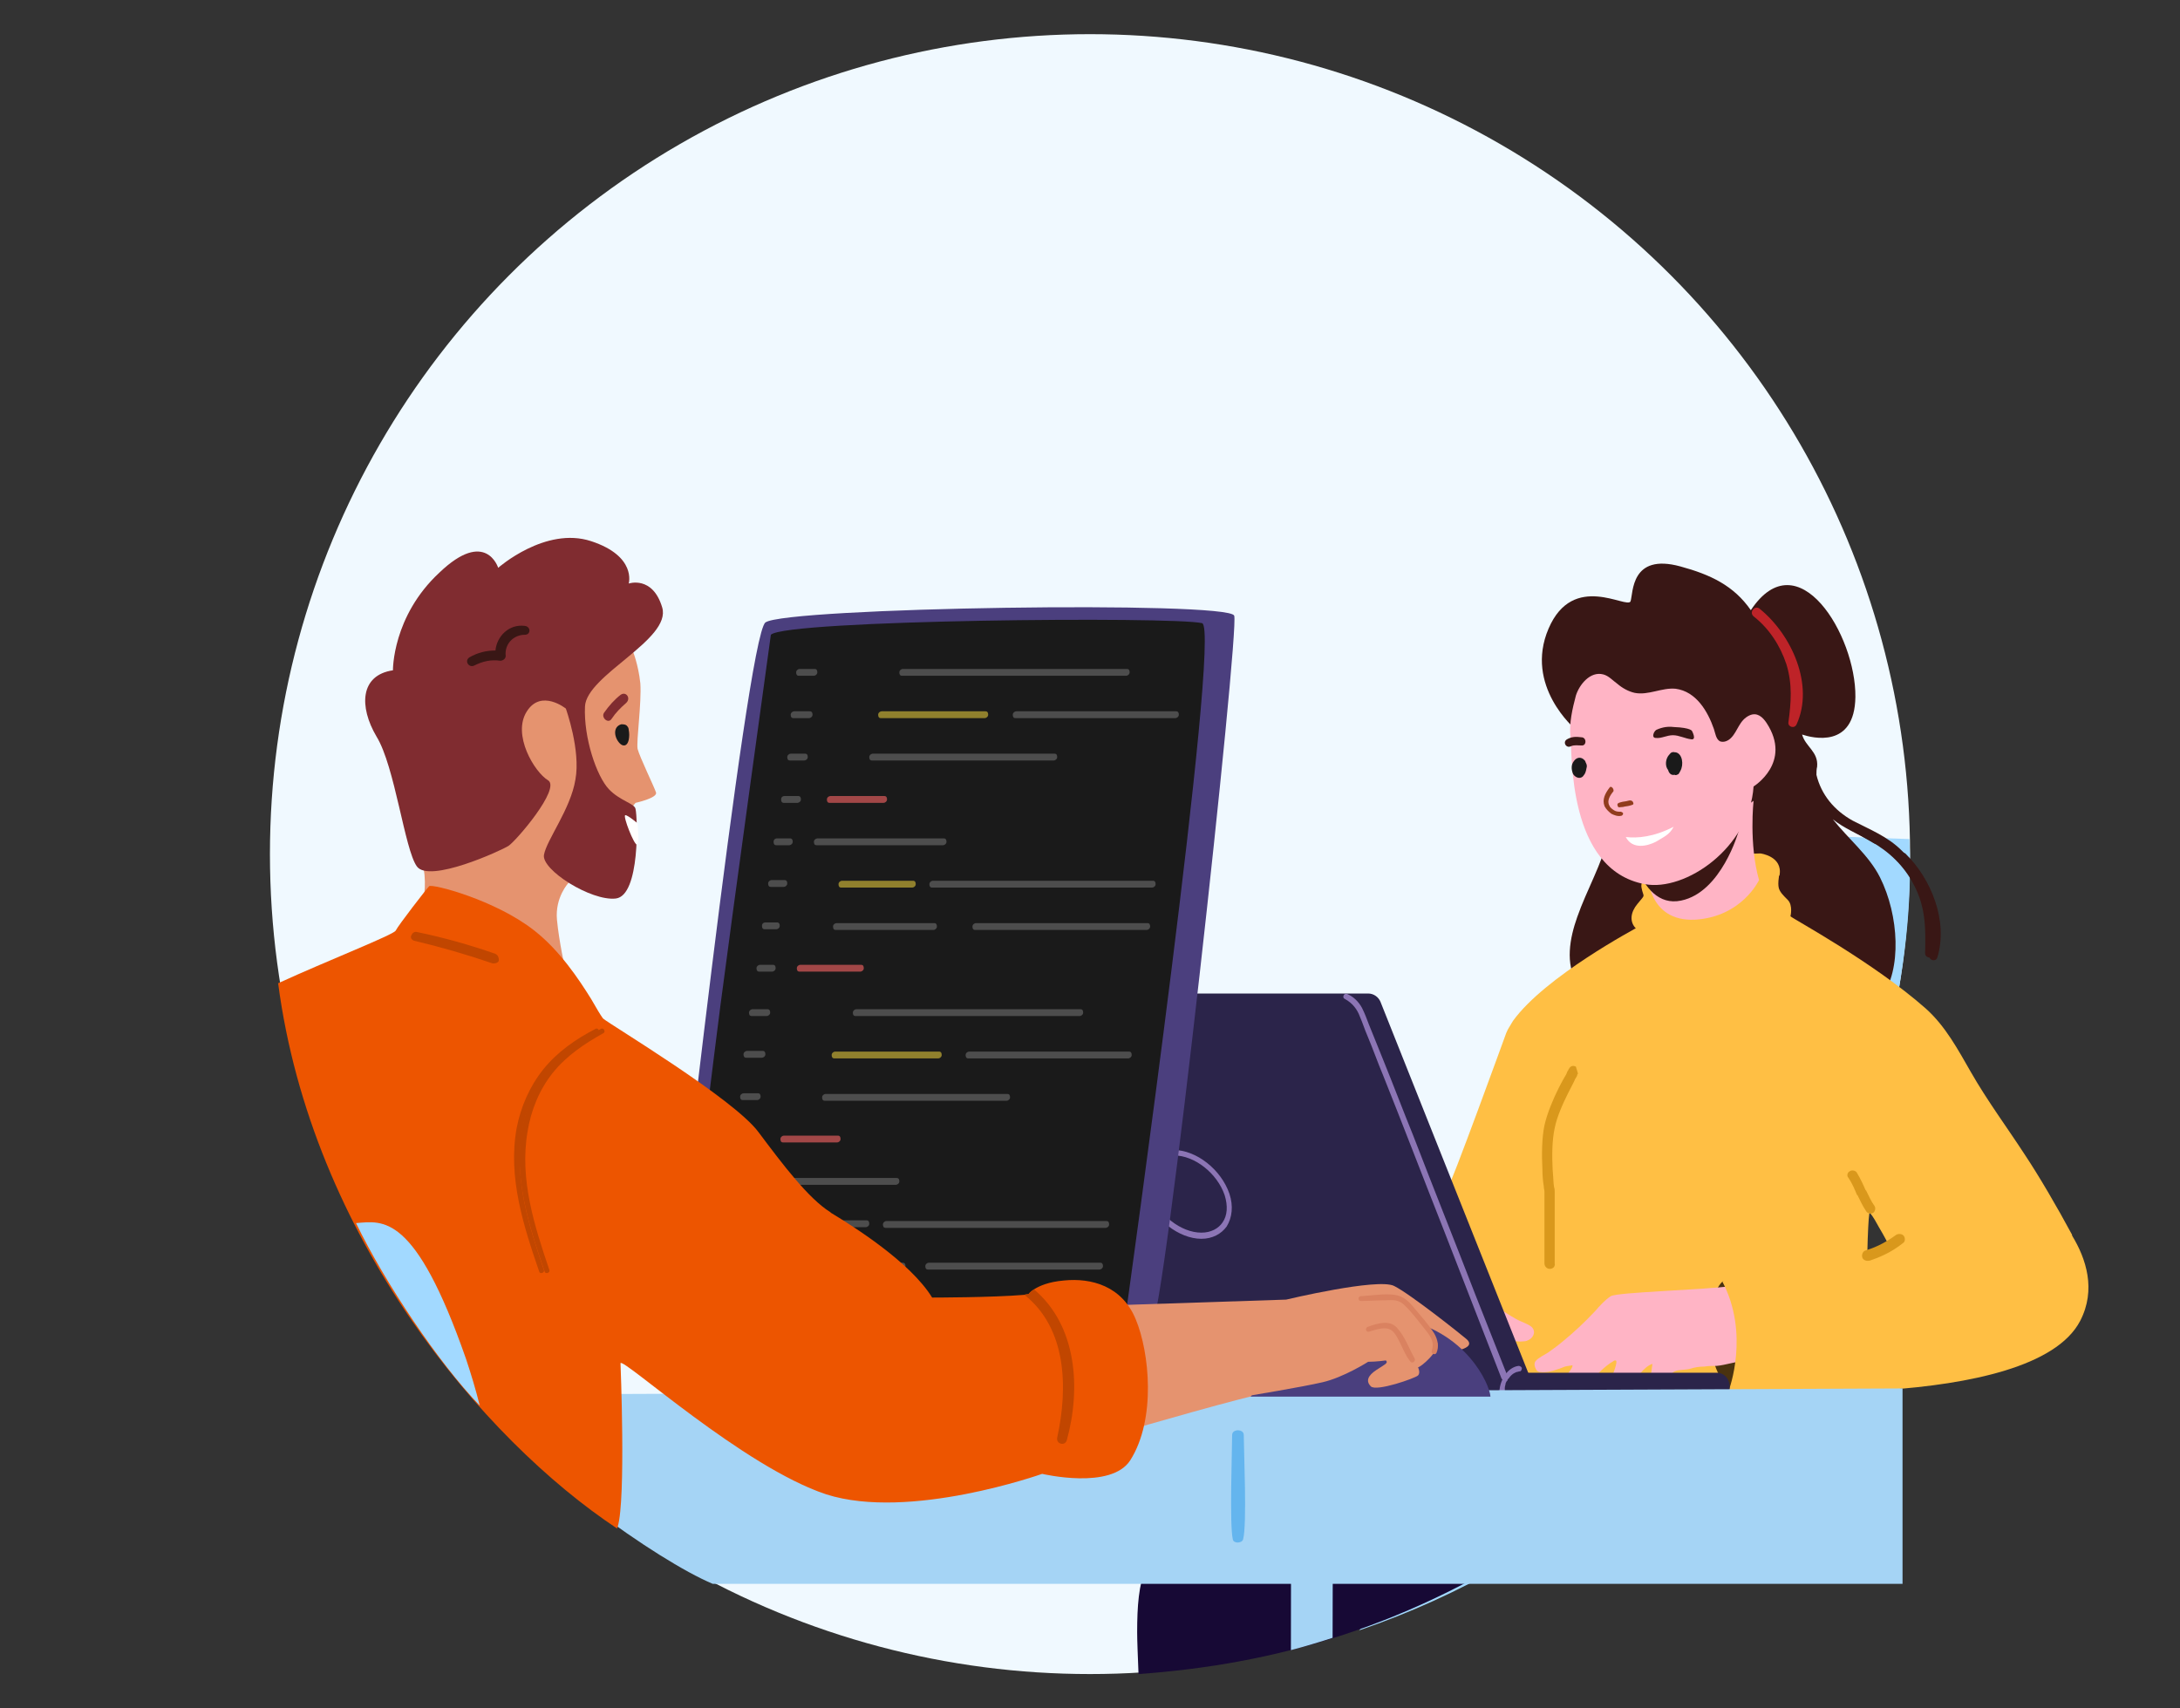 <svg xmlns="http://www.w3.org/2000/svg" xmlns:xlink="http://www.w3.org/1999/xlink" id="Livello_1" x="0px" y="0px" viewBox="0 0 319 250" style="enable-background:new 0 0 319 250;" xml:space="preserve"><rect x="0" y="0" width="319" height="250" fill="#333333" stroke="none"/><style type="text/css">	.st0{fill:#F0F9FF;}	.st1{fill:#A2D9FF;}	.st2{fill:#391715;}	.st3{fill:#FFBF44;}	.st4{fill:#170935;}	.st5{fill:#FFB4C5;}	.st6{fill:#3A1714;}	.st7{fill:#913C1D;}	.st8{fill:#1A1A1A;}	.st9{fill:#FFFFFF;}	.st10{fill:#4A320F;}	.st11{fill-rule:evenodd;clip-rule:evenodd;fill:#D9981C;}	.st12{fill:#BE2328;}	.st13{fill:#2B244A;}	.st14{fill:#8C75B5;}	.st15{fill:#4B3F7E;}	.st16{fill:#4D4D4D;}	.st17{fill:#90802D;}	.st18{fill:#A24747;}	.st19{fill:#A5D4F5;}	.st20{fill:#64B5EE;}	.st21{fill:#E5936F;}	.st22{fill:#4A3F7E;}	.st23{fill:#DA8260;}	.st24{fill:#802C30;}	.st25{fill:#ED5500;}	.st26{fill:#C14600;}	.st27{fill-rule:evenodd;clip-rule:evenodd;fill:#C14600;}</style><circle class="st0" cx="159.5" cy="125" r="120"></circle><path class="st1" d="M251.8,122.1L221,206.6l-22.1,32c60.2-20.6,82.2-79.3,80.5-115.8c-5.2-0.2-10.8-0.4-15.6-0.5  C256.9,122.1,251.8,122.1,251.8,122.1z"></path><path class="st2" d="M237,121.9c-0.2-0.1-0.4,0-0.6,0c-0.4-0.2-0.9-0.1-1,0.4c-1,4.2-3.2,7.9-4.6,11.9c-1.1,3.1-1.8,6.8,0,9.8  c0.4,0.6,1,1.9,1.7,2.1c0.6,0.2,1.7-0.3,2.3-0.5c1.7-0.5,3.4-1.2,5-2.2c3.1-1.8,5.8-4.5,7.3-7.8C250.4,128.5,242.6,123.8,237,121.9z  "></path><path class="st2" d="M278.3,124.5c-2.1-2.1-4.7-3.1-7.2-4.4c-2.7-1.5-4.6-3.8-5.3-6.7c0-0.4,0-0.8,0.1-1.2c0.2-2.2-1.7-2.9-2.2-4.7  c1.5,0.5,7.7,2.1,7.8-5.5c0.1-9-8.4-23.1-15.3-12.7c-2.5-3.6-5.9-5.2-10.3-6.4c-7.3-2-6.9,3.9-7.3,5.1c-0.5,1.2-8.4-4.4-12,4  c-3.6,8.4,3.9,14.7,3.9,14.7s41.8,43.5,44.8,39.3c3-4.1,2.6-12-0.2-17.6c-1.6-3.2-4.7-5.7-6.9-8.5c1.6,1.3,3.6,2.1,5.5,3.2  c2.7,1.5,4.9,3.6,6.3,6.3c1.8,3.3,1.8,6.5,1.7,10.1c0,0.7,1,0.9,1.2,0.2C284.6,134.4,282.1,128.2,278.3,124.5z"></path><path class="st3" d="M240,135.5l-1.9,6.7l-11,54l-25.4,10.6c0,0,2-11.1,2.3-12.9c0.2-1.2,0.3-2.7,0.2-4.5c-0.1-2.8-1.6-5.6-0.2-8.3  c0.6-1.1,1.6-2,2.6-2.8c1.7-1.4,3.4-2.7,5.1-4.1c0.5-0.4,8.7-23,8.7-23c0.1-0.2,0.2-0.5,0.4-0.8c0.2-0.3,0.4-0.7,0.6-1  C226.1,142.9,239.3,135.9,240,135.5z"></path><path class="st3" d="M298.5,189.5c0.2-0.5,0.4-0.9,0.5-1.4c0.1-0.8-0.1-1.7-0.3-2.5c-0.6-2.1-1.4-4.1-2.4-6  c-0.9-1.7,3.6,7.3,3.4,5.4c-0.3-2.1,3.5-2.3,3.5-4.3c-2.2-4.1-4.9-8.7-6.9-11.7c-2.6-4-5.5-7.9-7.9-12.1c-1.9-3.3-3.7-6.7-6.6-9.3  c-7.7-6.8-19.4-13.1-19.8-13.5c0,0,0.4-1.6-0.4-2.4c-0.7-0.7-1.1-1.1-1.3-1.7c-0.1-0.4-0.1-0.9,0-1.6c0-0.1,0-0.2,0.1-0.3  c0.5-2.8-2.8-3.2-2.8-3.2c-7.2,0.1-12.4,2.1-12.4,2.1s-5.4,0.5-5,2.9c0.3,1.6,0.7,0.8-0.6,2.4c-1,1.2-1.2,2.6-0.2,3.6l-1,1.7  c-2,3.4-4.4,7-5.1,10.8c-1.1,5.4-4.2,10.2-6.5,15.2c-1,2.1-1.8,4.5-1.5,6.8c0.2,1.9,1.3,3.7,1.6,5.6c0.5,2.4,0,4.8-0.8,7.1  c-0.9,2.3-2.1,4.3-3.3,6.4c-2.4,4.3-8.3,19.5-9.9,24.1c1.2-0.8,7-0.8,11.3-0.8c4.1,0,12.4,1.5,16.1,3.4c6.9,3.6,6.9,7.7,10.9,9.7  c4,2,10.8-2.1,10.8-2.1s12.5-7.2,11.6-14.4c-0.9-7.2-0.4-32.3,0-31.9c0.5,0.5,1,1.5,1.4,2.2c0.6,1,1.2,2.1,1.7,3.2  c0.9,2.2,1.5,4.6,1.8,7c0,0.2,0,0.4,0.1,0.5c0.1,0.2,0.3,0.3,0.4,0.4c-2-8.4,0.4-5.1,2.8-1.8c1.7,2.3,3.7,4.5,5.1,7  c0.7,1.3,0.6,3.5,2,4.3C291.7,201.6,297.3,191.7,298.5,189.5z"></path><path class="st4" d="M174.1,223.5c6.9-2.9,43-1.6,43-1.6l10.3,0.6c0,0,0.1,0.3,0.4,1.1c-21.3,14.6-41.5,20-61.2,21.4  c-0.1-2.6-0.2-4.8-0.2-6.1C166.4,231.2,167.3,226.4,174.1,223.5z"></path><path class="st5" d="M256.6,117.2c0,0-0.7,6.3,0.8,11.6c0,0-2.5,5.4-9.4,5.8c-6.9,0.3-6.9-6.7-6.9-6.7L256.6,117.2z"></path><path class="st6" d="M254.4,121.7c0,0-2.5,8.9-8.4,10.1c-6.6,1.4-8-10.6-8-10.6L254.4,121.7z"></path><path class="st5" d="M229.8,107.8c0.3,2.4-0.5,19.5,10.9,21.6c5.9,1.1,15.3-5.3,15.9-14.3c0,0,5.7-3.5,1.9-9.3  c-0.6-0.9-1.4-1.6-2.5-1.1c-1.5,0.7-1.7,2.3-2.7,3.3c-0.4,0.4-1,0.7-1.6,0.5c-0.6-0.3-0.7-1.2-0.9-1.8c-0.9-2.6-2.6-5.5-5.6-5.9  c-2-0.2-4,1-6,0.6c-0.9-0.2-1.8-0.7-2.5-1.3c-0.7-0.5-1.3-1.2-2.1-1.4c-1.9-0.5-3.5,1.5-4,3.1C230.1,103.7,229.6,105.8,229.8,107.8z  "></path><path class="st7" d="M235.5,115.3c-0.6,0.8-1.1,1.7-0.7,2.7c0.2,0.4,0.6,0.8,1,1.1c0.4,0.2,0.9,0.4,1.4,0.3c0.1,0,0.2-0.1,0.2-0.1  c0.1-0.1,0.1-0.1,0.1-0.2c0-0.1,0-0.2-0.1-0.2s-0.1-0.1-0.2-0.1c-0.3,0-0.7,0-1-0.2c-0.3-0.2-0.6-0.4-0.7-0.7  c-0.4-0.7,0.1-1.5,0.6-2.1C236.2,115.4,235.7,114.9,235.5,115.3z"></path><path class="st8" d="M244.3,110.4c0.2-0.3,0.5-0.4,0.8-0.3c0,0,0.1,0,0.1,0c0,0,0,0,0,0s0,0,0,0c1,0.2,1.2,1.8,0.7,2.7  c-0.1,0.2-0.2,0.4-0.3,0.5c-0.2,0.1-0.4,0.2-0.5,0.1c0,0,0,0-0.1,0c-0.5,0.1-0.8-0.3-0.9-0.7C243.6,112.1,243.7,111,244.3,110.4z"></path><path class="st8" d="M230.3,111.4c0.4-0.6,1.1-0.7,1.6-0.1c0,0,0.1,0.1,0.1,0.2c0.1,0.2,0.2,0.4,0.2,0.6c0,0,0,0.1,0,0.1  c0,0,0,0,0,0c-0.1,0.4-0.1,0.8-0.4,1.2c-0.4,0.7-1.2,0.5-1.6-0.1C229.9,112.6,229.9,111.9,230.3,111.4z"></path><path class="st7" d="M236.7,117.9c-0.1-0.3,0.1-0.4,0.5-0.5c0.3-0.1,0.7-0.1,1-0.2c0.3-0.1,0.7-0.1,0.8,0.3c0.1,0.3-0.2,0.3-0.5,0.4  c-0.3,0.1-0.7,0.1-1,0.2C237,118.1,236.8,118.3,236.7,117.9z"></path><path class="st2" d="M242.4,106.8c0.9-0.4,1.7-0.5,2.5-0.4c2.6,0.1,2.7,0.6,2.7,0.6s0.7,1.3-0.1,1.2c-0.9-0.1-1.8-0.6-2.7-0.6  c-0.9,0-1.7,0.5-2.5,0.4C241.6,108,242,107,242.4,106.8z"></path><path class="st2" d="M229.3,108.2c0.7-0.4,1.3-0.4,2.1-0.3c0.8,0,0.8,1.3,0,1.2c-0.5,0-1-0.1-1.5,0.1  C229.2,109.6,228.6,108.6,229.3,108.2z"></path><path class="st9" d="M242.3,123.2c1.1-0.7,2-1,2.6-2.2c-2.9,1.5-5.3,1.7-7,1.5C238.9,124.4,241.1,123.8,242.3,123.2z"></path><path class="st10" d="M250.2,195.3c0-2.6,0.2-6.2,1.9-7.8c5.1,2.4,6,12.9,1.4,16.2C251.6,202.3,250.2,198.9,250.2,195.3z"></path><path class="st5" d="M265.1,192.1c-0.3-1.4-9.6-4.2-11.6-3.9c-4.3,0.6-16.8,0.9-17.8,1.5c-0.9,0.6-1.6,1.4-2.3,2.2  c-1.5,1.6-3.1,3.1-4.7,4.4c-0.7,0.6-1.4,1.1-2.1,1.6c-0.6,0.4-1.5,0.8-1.9,1.3c-0.3,0.4-0.1,1,0.2,1.4c0.1,0.1,0.3,0.2,0.5,0.2  c0.8,0.1,1.7-0.1,2.5-0.4c0.4-0.1,0.8-0.3,1.1-0.4c0.4-0.1,0.7-0.1,1.1-0.2c0,0.4-0.3,0.7-0.5,1c-0.4,0.6-0.8,1.3-0.9,2  c-0.3,1.3,0.9,1.2,1.8,0.8c0.6-0.3,1.5-0.8,2-1.2c1.1-1.1,2.2-2.4,3.6-3.2c0.1-0.1,0.2-0.1,0.3-0.1c0.5,0-0.6,2.5-0.6,2.7  c-0.2,0.6-0.4,1.3-0.2,2c0,0.1,0.1,0.2,0.2,0.3c0.2,0.2,0.6,0.2,1,0.1c0.9-0.3,1.2-0.8,1.8-1.5c1-1,1.8-2.6,3.2-3.1  c-0.1,0.8-0.2,1.6-0.4,2.4c-0.1,0.7-0.1,1.6,0.8,1.6c0.3,0,0.6-0.2,0.9-0.4c0.7-0.6,1-1.4,1.5-2.1c0.5-0.8,1.8-0.5,2.8-0.8  c0.6-0.2,1.3-0.3,2-0.3c0.6-0.1,1.2-0.1,1.8-0.1c1.2-0.1,3.1-0.7,4.3-0.8C255.6,198.9,265.6,194.3,265.1,192.1z"></path><path class="st3" d="M252,187.5c20.7-1.3,46.5-12.3,46.5-12.3s10.6,9,5.9,18.1c-7,13.5-51.4,10.1-51.4,10.1S256.1,195.2,252,187.5z"></path><path class="st11" d="M278.6,180.9c-0.2-0.3-0.7-0.4-1.1-0.2c-1.9,1.4-3.5,2-4.5,2.3c0,0,0,0,0,0c-0.4,0.1-0.6,0.6-0.5,1  c0.1,0.4,0.6,0.6,1,0.5c0,0,0,0,0.1,0c1.1-0.4,2.9-1,4.9-2.6C278.8,181.7,278.8,181.2,278.6,180.9z"></path><path class="st11" d="M270.7,171.4c-0.4,0.2-0.5,0.7-0.2,1c0.6,0.9,0.9,1.7,1.2,2.4c0,0,0,0.1,0.1,0.1c0.4,0.8,0.7,1.5,1.3,2.4  c0.2,0.3,0.7,0.4,1,0.2c0.3-0.2,0.4-0.7,0.2-1c-0.5-0.7-0.8-1.4-1.2-2.2c0,0,0-0.1-0.1-0.1c-0.3-0.7-0.7-1.6-1.3-2.6  C271.5,171.3,271,171.2,270.7,171.4z"></path><path class="st11" d="M230.6,156.1c-0.4-0.2-0.8-0.1-1,0.3l0.6,0.4c-0.6-0.4-0.6-0.4-0.6-0.4l0,0l0,0l0,0c0,0-0.1,0.1-0.1,0.2  c-0.1,0.1-0.2,0.3-0.3,0.6c-0.3,0.5-0.7,1.2-1.1,2c-0.8,1.6-1.7,3.7-2.1,5.5c-0.4,1.9-0.4,4.4-0.3,6.4c0,1,0.1,1.9,0.2,2.5  c0,0.3,0.1,0.6,0.1,0.8c0,0.1,0,0.2,0,0.2l0,0l0,10.3c0,0.4,0.3,0.8,0.8,0.8c0.4,0,0.8-0.3,0.7-0.8l0-10.3l0,0l0,0l0,0l0,0  c0,0,0-0.1,0-0.2c0-0.2,0-0.4-0.1-0.7c-0.1-0.6-0.1-1.5-0.2-2.5c-0.1-2-0.1-4.3,0.3-6.1c0.3-1.6,1.2-3.6,2-5.2c0.4-0.8,0.8-1.5,1-2  c0.1-0.2,0.3-0.4,0.3-0.6c0-0.1,0.1-0.1,0.1-0.2l0,0l0,0l0,0"></path><path class="st5" d="M207.3,184.5c0.2-0.4,0.6-0.6,1-0.8c0.5-0.2,1.2-0.2,1.7-0.2c2.1,0,4.5,0.6,5.6,2.4c0.4,0.6,0.6,1.2,0.9,1.9  c0.9,2.1,2.7,3.7,4.6,4.8c0.5,0.3,1,0.6,1.5,0.8c0.4,0.2,1,0.4,1.4,0.7c0.8,0.6,0.5,1.6-0.3,2c-0.2,0.1-0.4,0.2-0.7,0.2  c-0.7,0.1-1.4,0-2-0.2c-0.4-0.1-1.5-0.8-1.9-0.7c0.1,0.5,0.6,1.1,0.8,1.5c0.7,1.2,1.2,2.4,1.7,3.6c0.4,1.1,1,2.6,0.4,3.7  c-0.7,1.5-1.9-0.2-2.3-1.1c-0.7-1.5-1.7-3.2-3.2-4.1c-0.4,0.6,0.4,2.3,0.6,3c0.4,1.5,0.8,3,0.9,4.5c0.1,1.5-0.9,2.4-2.3,1.7  c-0.8-0.4-0.8-0.9-1.8-0.5c-0.9,0.4-2,2.3-3.2,1.6c-0.9-0.6-0.8-3-0.9-4c-0.2-1.7-0.4-3.5-0.6-5.2c0-4.7-1.3-9.5-2.2-14.1  c-0.1-0.4-0.2-0.8-0.1-1.3C207.2,184.8,207.2,184.6,207.3,184.5z"></path><path class="st12" d="M257.5,89.1c-0.7-0.6-1.6,0.5-0.9,1.1c2.3,1.8,3.9,4.3,4.8,7c0.9,2.9,0.7,5.6,0.3,8.5c-0.1,0.7,0.9,1,1.2,0.3  C265.5,100.3,262.2,92.9,257.5,89.1z"></path><path class="st13" d="M133.4,145.4h66.8c0.8,0,1.5,0.5,1.8,1.2l22.9,57.5h-71l-22.3-56C131.1,146.8,132,145.4,133.4,145.4z"></path><path class="st13" d="M206.4,200.9h44.8c1.1,0,1.9,0.9,1.9,2v1.3h-46.7V200.9z"></path><path class="st14" d="M219.7,201.7c-2.8-7.2-5.6-14.4-8.4-21.6c-3-7.6-5.9-15.2-8.9-22.7c-0.8-1.9-1.5-3.9-2.3-5.8  c-0.4-0.9-0.7-1.9-1.1-2.8c-0.4-1.1-1.1-2-2.2-2.6c-0.5-0.2-0.1-1,0.4-0.7c0.9,0.4,1.6,1.1,2.1,2c0.4,0.8,0.7,1.6,1,2.4  c0.7,1.7,1.4,3.5,2.1,5.2c1.5,3.7,2.9,7.4,4.4,11.1c3,7.8,6.1,15.5,9.1,23.3c1.6,4,3.1,7.9,4.7,11.9  C220.7,201.9,219.9,202.2,219.7,201.7z"></path><path class="st14" d="M222.4,200.7c-0.2,0-0.3,0.1-0.5,0.1c-0.2,0.1-0.2,0.1-0.4,0.2c-0.3,0.2-0.5,0.4-0.7,0.7  c-0.1,0.1-0.1,0.1-0.2,0.2c0,0,0,0,0,0.1c0,0,0,0,0,0c0,0,0,0.1-0.1,0.1c-0.1,0.2-0.2,0.3-0.2,0.5c0,0.1-0.1,0.3-0.1,0.5  c0,0.1,0,0.2,0,0.3c0,0,0,0,0,0.1c0,0,0-0.1,0,0c0,0.1,0,0.1,0,0.2c0,0.3-0.2,0.5-0.4,0.5c-0.2,0-0.4-0.2-0.4-0.5  c0.1-1.9,1.3-3.6,2.8-3.8c0.2,0,0.4,0.1,0.5,0.3C222.7,200.4,222.6,200.7,222.4,200.7z"></path><path class="st14" d="M171.8,169.1c3,0,6.3,2.6,7.4,5.8c0.5,1.6,0.4,3-0.3,4c-0.6,0.9-1.7,1.5-3.1,1.5c-3,0-6.3-2.6-7.4-5.8  c-0.5-1.6-0.4-3,0.3-4C169.4,169.7,170.5,169.1,171.8,169.1z M175.8,181.3c1.6,0,2.9-0.7,3.7-1.8c0.8-1.3,1-3,0.4-4.8  c-1.2-3.5-4.8-6.4-8.2-6.4c-1.6,0-2.9,0.7-3.7,1.8c-0.8,1.3-1,3-0.4,4.8C168.8,178.4,172.5,181.3,175.8,181.3z"></path><path class="st15" d="M98.4,190.7c0,0,10.8-97.4,13.6-99.6c2.9-2.2,67.8-3.2,68.6-1c0.8,2.2-10.3,103.6-12.1,104  c-1.8,0.4-70.4,0.7-70.4-0.4C98.1,192.6,98.4,190.7,98.4,190.7z"></path><path class="st8" d="M112.8,92.9c0,0-5.7,41.3-7.4,54.4c-2.3,18.1-5.5,43.9-4.5,44.1c3,0.6,63.9,0.5,63.9,0.5s14-100,11.1-100.7  C171.6,90.2,115,90.7,112.8,92.9z"></path><path class="st16" d="M164.8,98.9c0.2,0,0.5-0.2,0.5-0.5c0-0.3-0.1-0.5-0.4-0.5l-32.8,0c-0.2,0-0.5,0.2-0.5,0.5  c0,0.3,0.1,0.5,0.4,0.5l11.2,0C143.1,98.9,164.8,98.9,164.8,98.9z"></path><path class="st16" d="M119.1,98.9c0.2,0,0.5-0.2,0.5-0.5c0-0.3-0.1-0.5-0.4-0.5h-2.2c-0.2,0-0.5,0.2-0.5,0.5c0,0.3,0.1,0.5,0.4,0.5  H119.1C119.1,98.9,119.1,98.9,119.1,98.9z"></path><path class="st16" d="M172,105.1c0.2,0,0.5-0.2,0.5-0.5c0-0.3-0.1-0.5-0.4-0.5l-23.4,0c-0.2,0-0.5,0.2-0.5,0.5  c0,0.3,0.1,0.5,0.4,0.5L172,105.1C172,105.1,172,105.1,172,105.1z"></path><path class="st17" d="M144.1,105.1c0.2,0,0.5-0.2,0.5-0.5c0-0.3-0.1-0.5-0.4-0.5l-15.2,0c-0.2,0-0.5,0.2-0.5,0.5  c0,0.3,0.1,0.5,0.4,0.5L144.1,105.1L144.1,105.1z"></path><path class="st16" d="M118.4,105.1c0.2,0,0.5-0.2,0.5-0.5c0-0.3-0.1-0.5-0.4-0.5h-2.3h0c-0.2,0-0.5,0.2-0.5,0.5  c0,0.3,0.1,0.5,0.4,0.5H118.4C118.4,105.1,118.4,105.1,118.4,105.1z"></path><path class="st16" d="M154.2,111.3c0.2,0,0.5-0.2,0.5-0.5c0-0.3-0.1-0.5-0.4-0.5l-26.6,0h0c-0.2,0-0.5,0.2-0.5,0.5  c0,0.3,0.1,0.5,0.4,0.5L154.2,111.3C154.2,111.3,154.2,111.3,154.2,111.3z"></path><path class="st16" d="M117.7,111.3c0.2,0,0.5-0.2,0.5-0.5c0-0.3-0.1-0.5-0.4-0.5h-2.1h0c-0.2,0-0.5,0.2-0.5,0.5  c0,0.3,0.1,0.5,0.4,0.5H117.7C117.7,111.3,117.7,111.3,117.7,111.3z"></path><path class="st18" d="M129.3,117.5c0.2,0,0.5-0.2,0.5-0.5c0-0.3-0.1-0.5-0.4-0.5l-7.9,0c-0.2,0-0.5,0.2-0.5,0.5  c0,0.3,0.1,0.5,0.4,0.5L129.3,117.5C129.3,117.5,129.3,117.5,129.3,117.5z"></path><path class="st16" d="M116.7,117.5c0.2,0,0.5-0.2,0.5-0.5c0-0.3-0.1-0.5-0.4-0.5h-2c-0.3,0-0.5,0.2-0.5,0.5c0,0.3,0.1,0.5,0.4,0.5  H116.7C116.7,117.5,116.7,117.5,116.7,117.5z"></path><path class="st16" d="M138,123.7c0.2,0,0.5-0.2,0.5-0.5c0-0.3-0.1-0.5-0.4-0.5l-18.5,0c-0.2,0-0.5,0.2-0.5,0.5  c0,0.3,0.1,0.5,0.4,0.5L138,123.7C138,123.7,138,123.7,138,123.7z"></path><path class="st16" d="M115.5,123.7c0.2,0,0.5-0.2,0.5-0.5c0-0.3-0.1-0.5-0.4-0.5h-1.9c-0.3,0-0.5,0.2-0.5,0.5c0,0.3,0.1,0.5,0.4,0.5  H115.5C115.5,123.7,115.5,123.7,115.5,123.7z"></path><path class="st16" d="M168.6,129.9c0.2,0,0.5-0.2,0.5-0.5c0-0.3-0.1-0.5-0.4-0.5l-32.2,0c-0.2,0-0.5,0.2-0.5,0.5  c0,0.3,0.1,0.5,0.4,0.5L168.6,129.9C168.6,129.9,168.6,129.9,168.6,129.9z"></path><path class="st17" d="M133.5,129.9c0.2,0,0.5-0.2,0.5-0.5c0-0.3-0.1-0.5-0.4-0.5l-10.4,0h0c-0.2,0-0.5,0.2-0.5,0.5  c0,0.3,0.1,0.5,0.4,0.5l8.4,0C131.6,129.9,133.5,129.9,133.5,129.9z"></path><path class="st16" d="M114.7,129.8c0.2,0,0.5-0.2,0.5-0.5c0-0.3-0.1-0.5-0.4-0.5h-1.9h0c-0.2,0-0.5,0.2-0.5,0.5  c0,0.3,0.1,0.5,0.4,0.5H114.7L114.7,129.8z"></path><path class="st16" d="M167.8,136.1c0.2,0,0.5-0.2,0.5-0.5c0-0.3-0.1-0.5-0.4-0.5l-25.1,0h0c-0.2,0-0.5,0.2-0.5,0.5  c0,0.3,0.1,0.5,0.4,0.5L167.8,136.1L167.8,136.1z"></path><path class="st16" d="M136.6,136.1c0.2,0,0.5-0.2,0.5-0.5c0-0.3-0.1-0.5-0.4-0.5l-14.3,0c-0.2,0-0.5,0.2-0.5,0.5  c0,0.3,0.1,0.5,0.4,0.5L136.6,136.1z"></path><path class="st16" d="M113.6,136c0.2,0,0.5-0.2,0.5-0.5c0-0.3-0.1-0.5-0.4-0.5h-1.7c-0.3,0-0.5,0.2-0.5,0.5c0,0.3,0.1,0.5,0.4,0.5  H113.6C113.6,136,113.6,136,113.6,136z"></path><path class="st18" d="M125.9,142.2c0.2,0,0.5-0.2,0.5-0.5c0-0.3-0.1-0.5-0.4-0.5l-8.9,0c-0.2,0-0.5,0.2-0.5,0.5  c0,0.3,0.1,0.5,0.4,0.5L125.9,142.2C125.9,142.2,125.9,142.2,125.9,142.2z"></path><path class="st16" d="M113,142.2c0.2,0,0.5-0.2,0.5-0.5c0-0.3-0.1-0.5-0.4-0.5h-1.9c-0.2,0-0.5,0.2-0.5,0.5c0,0.3,0.1,0.5,0.4,0.5  H113C113,142.2,113,142.2,113,142.2z"></path><path class="st16" d="M158,148.7c0.2,0,0.5-0.2,0.5-0.5c0-0.3-0.1-0.5-0.4-0.5l-32.8,0c-0.2,0-0.5,0.2-0.5,0.5  c0,0.3,0.1,0.5,0.4,0.5l11.2,0C136.3,148.7,157.9,148.7,158,148.7z"></path><path class="st16" d="M112.2,148.7c0.2,0,0.5-0.2,0.5-0.5c0-0.3-0.1-0.5-0.4-0.5h-2.2c-0.2,0-0.5,0.2-0.5,0.5c0,0.3,0.1,0.5,0.4,0.5  H112.2C112.2,148.7,112.2,148.7,112.2,148.7z"></path><path class="st16" d="M165.1,154.9c0.2,0,0.5-0.2,0.5-0.5c0-0.3-0.1-0.5-0.4-0.5l-23.4,0c-0.2,0-0.5,0.2-0.5,0.5  c0,0.3,0.1,0.5,0.4,0.5L165.1,154.9z"></path><path class="st17" d="M137.3,154.9c0.2,0,0.5-0.2,0.5-0.5c0-0.3-0.1-0.5-0.4-0.5l-15.2,0c-0.2,0-0.5,0.2-0.5,0.5  c0,0.3,0.1,0.5,0.4,0.5L137.3,154.9C137.3,154.9,137.3,154.9,137.3,154.9z"></path><path class="st16" d="M111.5,154.8c0.2,0,0.5-0.2,0.5-0.5c0-0.3-0.1-0.5-0.4-0.5h-2.3h0c-0.2,0-0.5,0.2-0.5,0.5  c0,0.3,0.1,0.5,0.4,0.5H111.5C111.5,154.8,111.5,154.8,111.5,154.8z"></path><path class="st16" d="M147.3,161.1c0.2,0,0.5-0.2,0.5-0.5c0-0.3-0.1-0.5-0.4-0.5l-26.6,0h0c-0.2,0-0.5,0.2-0.5,0.5  c0,0.3,0.1,0.5,0.4,0.5L147.3,161.1C147.3,161.1,147.3,161.1,147.3,161.1z"></path><path class="st16" d="M110.8,161c0.2,0,0.5-0.2,0.5-0.5c0-0.3-0.1-0.5-0.4-0.5h-2.1h0c-0.2,0-0.5,0.2-0.5,0.5c0,0.3,0.1,0.5,0.4,0.5  H110.8z"></path><path class="st18" d="M122.5,167.2c0.2,0,0.5-0.2,0.5-0.5c0-0.3-0.1-0.5-0.4-0.5l-7.9,0c-0.2,0-0.5,0.2-0.5,0.5  c0,0.3,0.1,0.5,0.4,0.5L122.5,167.2L122.5,167.2z"></path><path class="st16" d="M109.8,167.2c0.2,0,0.5-0.2,0.5-0.5c0-0.3-0.1-0.5-0.4-0.5h-2c-0.3,0-0.5,0.2-0.5,0.5c0,0.3,0.1,0.5,0.4,0.5  H109.8C109.8,167.2,109.8,167.2,109.8,167.2z"></path><path class="st16" d="M131.1,173.4c0.2,0,0.5-0.2,0.5-0.5c0-0.3-0.1-0.5-0.4-0.5l-18.5,0c-0.2,0-0.5,0.2-0.5,0.5  c0,0.3,0.1,0.5,0.4,0.5L131.1,173.4C131.1,173.4,131.1,173.4,131.1,173.4z"></path><path class="st16" d="M161.8,179.7c0.2,0,0.5-0.2,0.5-0.5c0-0.3-0.1-0.5-0.4-0.5l-32.2,0c-0.2,0-0.5,0.2-0.5,0.5  c0,0.3,0.1,0.5,0.4,0.5L161.8,179.7C161.8,179.7,161.8,179.7,161.8,179.7z"></path><path class="st16" d="M126.7,179.6c0.2,0,0.5-0.2,0.5-0.5c0-0.3-0.1-0.5-0.4-0.5l-10.4,0h0c-0.2,0-0.5,0.2-0.5,0.5  c0,0.3,0.1,0.5,0.4,0.5l8.4,0C124.7,179.6,126.7,179.6,126.7,179.6z"></path><path class="st16" d="M160.9,185.8c0.2,0,0.5-0.2,0.5-0.5c0-0.3-0.1-0.5-0.4-0.5l-25.1,0h0c-0.2,0-0.5,0.2-0.5,0.5  c0,0.3,0.1,0.5,0.4,0.5L160.9,185.8C160.9,185.8,160.9,185.8,160.9,185.8z"></path><path class="st19" d="M195.1,212.1l-6.1,0c0,0.2-0.1,12.2-0.1,29.4c1.6-0.4,4.9-1.4,6.1-1.8C195,230.1,195.1,220.8,195.1,212.1z"></path><path class="st19" d="M278.4,231.9v-28.7l-209.5,0.9c8.4,10.9,27.3,24.3,35.4,27.7H278.4z"></path><path class="st20" d="M182,210c0-0.9-1.7-0.9-1.7,0c0,2.1-0.4,13.2,0.1,15.3c0.1,0.6,1.3,0.6,1.5,0C182.5,223.2,182,212.1,182,210z"></path><path class="st16" d="M110.9,173.4c0.2,0,0.5-0.2,0.5-0.5c0-0.3-0.1-0.5-0.4-0.5h-1.9c-0.3,0-0.5,0.2-0.5,0.5c0,0.3,0.1,0.5,0.4,0.5  H110.9z"></path><path class="st16" d="M110.1,179.6c0.2,0,0.5-0.2,0.5-0.5c0-0.3-0.1-0.5-0.4-0.5h-1.9h0c-0.2,0-0.5,0.2-0.5,0.5  c0,0.3,0.1,0.5,0.4,0.5L110.1,179.6C110,179.6,110,179.6,110.1,179.6z"></path><path class="st16" d="M132,185.8c0.2,0,0.5-0.2,0.5-0.5c0-0.3-0.1-0.5-0.4-0.5l-14.3,0c-0.2,0-0.5,0.2-0.5,0.5  c0,0.3,0.1,0.5,0.4,0.5L132,185.8C132,185.8,132,185.8,132,185.8z"></path><path class="st16" d="M109,185.8c0.2,0,0.5-0.2,0.5-0.5c0-0.3-0.1-0.5-0.4-0.5h-1.7c-0.3,0-0.5,0.2-0.5,0.5c0,0.3,0.1,0.5,0.4,0.5  L109,185.8z"></path><path class="st21" d="M163.9,191l24.3-0.8c0,0,13.4-3.2,15.8-2c2.4,1.2,9.8,7.1,10.5,7.7c2,1.6-2.8,2-2.8,2l-16.2,5.7  c0,0-8.9,0.4-10.5,0.4c-1.6,0-19.8,5.3-19.8,5.3L163.9,191z"></path><path class="st22" d="M218.1,204.4c-0.1-1.8-3.6-9.7-13.3-11.4c-10-1.7-20.1,9.2-21.8,11.4H218.1z"></path><path class="st21" d="M198.5,190c0,0,5.7,0,6.5,0.4c0.8,0.4,4.9,4.9,5.3,6.1c0.4,1.2-2.4,3.6-2.8,3.6c0,0,0.4,0.8,0,1.2  c-0.4,0.4-6.1,2.4-6.9,1.6c-0.8-0.8-0.4-1.6,0.8-2.4c1.2-0.8,1.8-1,1.4-1.4c0,0-1.4,0.2-2.6,0.2c0,0-3.6,2.3-6.7,3  c-3,0.7-10.9,2-10.9,2l5.3-8.5L198.5,190z"></path><path class="st23" d="M207,198.8c-0.8-1.4-1.4-3.2-2.6-4.5c-1.1-1.2-2.9-0.6-4.3-0.1c-0.4,0.2-0.2,0.8,0.2,0.7  c0.7-0.2,1.5-0.5,2.3-0.5c1.1,0,1.5,0.7,2,1.6c0.6,1.1,1,2.3,1.8,3.3C206.7,199.6,207.2,199.2,207,198.8z"></path><path class="st23" d="M209.9,195.2c-0.8-1.3-1.9-2.5-2.9-3.7c-0.8-1-1.6-1.8-2.9-2c-1.6-0.2-3.3,0.1-5,0.2c-0.4,0-0.4,0.7,0,0.7  c1.2,0,2.4-0.1,3.6-0.1c0.6,0,1.2-0.1,1.8,0.1c0.7,0.2,1.1,0.7,1.6,1.2c0.8,0.9,1.6,1.9,2.3,2.8c0.8,1,1.6,1.9,1.1,3.3  c-0.1,0.4,0.5,0.7,0.7,0.3C210.6,197.1,210.4,196.1,209.9,195.2z"></path><path class="st21" d="M92.6,95.3c0,0,0.8,1.9,1.1,4.7c0.2,2.9-0.6,8.4-0.4,9.6c0.3,1.2,2.5,5.7,2.7,6.4c0.2,0.8-3,1.5-3,1.5  l-9.8,11.7c0,0-2,2.1-1.7,5.4c0.3,3.2,1.2,7.2,1.2,7.2l-22.1-6.3c0,0,2.5-3.9,1.2-9.4c-1.2-5.5-2.7-19.7-2.7-19.7l22.1-12.4  L92.6,95.3z"></path><path class="st24" d="M82.8,103.7c0,0-3.6-2.9-5.7,0.4c-2.2,3.4,1.1,8.9,3.1,10.1c1.9,1.2-4.7,8.9-5.8,9.6c-1.1,0.7-11.6,5.5-13.4,3  c-1.8-2.5-3.2-14.6-5.9-19c-2.6-4.4-2.4-9,2.4-9.7c0,0-0.1-7.9,6.8-14.3c6.8-6.5,8.6-0.7,8.6-0.7s6.9-6.1,13.6-3.9  c6.7,2.2,5.5,6.2,5.5,6.2s3.5-1.2,4.9,3.5c1.4,4.7-11.1,9.9-11.3,14.5c-0.2,4.6,1.7,10.2,3.5,12.1c1.6,1.7,3.8,2.1,3.9,2.9  c0.3,1.2,0.7,12.7-2.9,13.1c-3.6,0.4-10.9-4.2-10.5-6.4c0.4-2.2,3.9-6.7,4.6-11C85,109.8,82.8,103.7,82.8,103.7z"></path><path class="st9" d="M93.3,120.5c0,0,0.3,3.1-0.1,3.1c-0.4,0.1-2.1-4.2-1.7-4.3C91.9,119.3,93.3,120.5,93.3,120.5z"></path><path class="st8" d="M90.7,108.8c0.2,0.2,0.4,0.3,0.6,0.3c0.4,0,0.6-0.4,0.7-0.8c0.1-0.5,0.1-1,0-1.5c0-0.2-0.1-0.4-0.2-0.5  c-0.2-0.3-0.6-0.3-0.9-0.3C89.6,106.4,89.9,108,90.7,108.8z"></path><path class="st24" d="M90.8,101.7c-0.9,0.7-1.7,1.6-2.4,2.6c-0.5,0.7,0.6,1.7,1.1,0.9c0.6-0.9,1.3-1.6,2.1-2.3  C92.4,102.2,91.6,101.1,90.8,101.7z"></path><path class="st2" d="M76.8,91.6c-2.3-0.3-4.1,1.5-4.3,3.6c-1.3,0-2.6,0.3-3.8,1c-0.8,0.5-0.1,1.6,0.7,1.2c1.2-0.6,2.4-0.9,3.8-0.7  c0.4,0,0.8-0.3,0.8-0.7c-0.2-1.7,1.1-3.1,2.8-3.1C77.7,92.9,77.7,91.7,76.8,91.6z"></path><path class="st25" d="M152.5,215.7c0,0,10.1,2.4,12.9-2c3.8-6,2.8-15.8,0.8-20.6c-2-4.9-6.5-6.1-10.5-5.7c-2.3,0.2-3.6,0.8-4.4,1.3  c-0.6,0.4-0.8,0.7-0.8,0.7c-0.2,0-0.4,0-0.6,0.1c-4.7,0.4-13.5,0.4-13.5,0.4c-3.2-5.2-11.5-10.4-14.8-12.4l-0.1-0.1  c-3.2-2-6.9-6.9-10.5-11.7l0,0c-3.6-4.9-21.8-15.8-22.7-16.6c0,0-0.1-0.1-0.1-0.1c-0.3-0.4-0.9-1.4-1.7-2.8c-1.8-2.9-4.6-7.1-8.3-10  c-5.7-4.5-15-6.9-15.4-6.5c-0.4,0.4-4.5,5.7-4.9,6.5c-0.3,0.6-10,4.4-17.2,7.7c4.9,37.2,30,66.8,49.6,79.8c0-0.1,0.1-0.2,0.1-0.3  c1.2-4,0.4-23.9,0.4-23.9c0.4-0.8,18,15.2,30.1,19.2C133.1,222.6,152.5,215.7,152.5,215.7z"></path><path class="st26" d="M87.1,150.6c-2.9,1.5-5.6,3.4-7.6,5.9c-2,2.5-3.3,5.5-3.9,8.6c-1.3,7.2,1,14.3,3.3,21c0.1,0.4,0.8,0.2,0.7-0.2  c-2.2-6.5-4.4-13.3-3.2-20.3c0.5-3.1,1.7-6.1,3.7-8.6c2-2.5,4.7-4.3,7.4-5.8C87.9,151,87.5,150.3,87.1,150.6z"></path><path class="st26" d="M87.9,150.6c-2.9,1.5-5.6,3.4-7.6,5.9c-2,2.5-3.3,5.5-3.9,8.6c-1.3,7.2,1,14.3,3.3,21c0.1,0.4,0.8,0.2,0.7-0.2  c-2.2-6.5-4.4-13.3-3.2-20.3c0.5-3.1,1.7-6.1,3.7-8.6c2-2.5,4.7-4.3,7.4-5.8C88.7,151,88.3,150.3,87.9,150.6z"></path><path class="st26" d="M72.4,139.9c-3.7-1.4-7.6-2.4-11.5-3.2c-0.4-0.1-0.6,0.6-0.2,0.7c3.9,0.8,7.7,1.9,11.5,3.3  C72.7,140.8,72.9,140.1,72.4,139.9z"></path><path class="st27" d="M60.2,136.9c0.1-0.3,0.4-0.6,0.8-0.5c0,0,0,0,0,0l-0.1,0.3l0.1-0.3c0,0,0,0,0,0c3.9,0.8,7.8,1.9,11.5,3.2  c0,0,0,0,0,0l-0.1,0.3l0.1-0.3c0.4,0.2,0.5,0.6,0.5,0.9c0,0.2-0.1,0.3-0.3,0.4c-0.2,0.1-0.4,0.1-0.6,0.1c0,0,0,0,0,0l0.1-0.3  l-0.1,0.3c0,0,0,0,0,0c-3.8-1.3-7.6-2.4-11.4-3.3c0,0,0,0,0,0l0.1-0.3l-0.1,0.3c0,0,0,0,0,0c-0.2,0-0.4-0.2-0.5-0.3  C60.1,137.2,60.1,137,60.2,136.9z M61.5,137.2c3.7,0.8,7.3,1.8,10.8,3.1l0,0c0,0,0,0,0,0c0,0,0,0,0,0l0,0c0,0,0,0,0,0c0,0,0,0,0,0  C68.8,139,65.2,138,61.5,137.2z"></path><path class="st26" d="M156.1,210.8c-0.3,0.9-1.6,0.5-1.4-0.4c1.6-7.3,1.4-16-4.8-20.9c0.2,0,0.4,0,0.6-0.1c0,0,0.2-0.3,0.8-0.7  C157.6,194,158.2,203.2,156.1,210.8z"></path><path class="st1" d="M52.1,179c3.9-0.3,8.6-1.6,16.1,19.9c0.7,2.1,1.4,4.4,2,6.8C64.2,199.5,56.3,187.7,52.1,179z"></path><path class="st2" d="M274.2,123.4l-5.5-3.2l10.1,4.7c3.8,3.7,6.3,9.9,4.7,15.2c-0.2,0.7-1.2,0.5-1.2-0.2c0.1-3.7,0.1-6.8-1.7-10.1  C279.4,127.9,276.5,124.2,274.2,123.4z"></path></svg>
